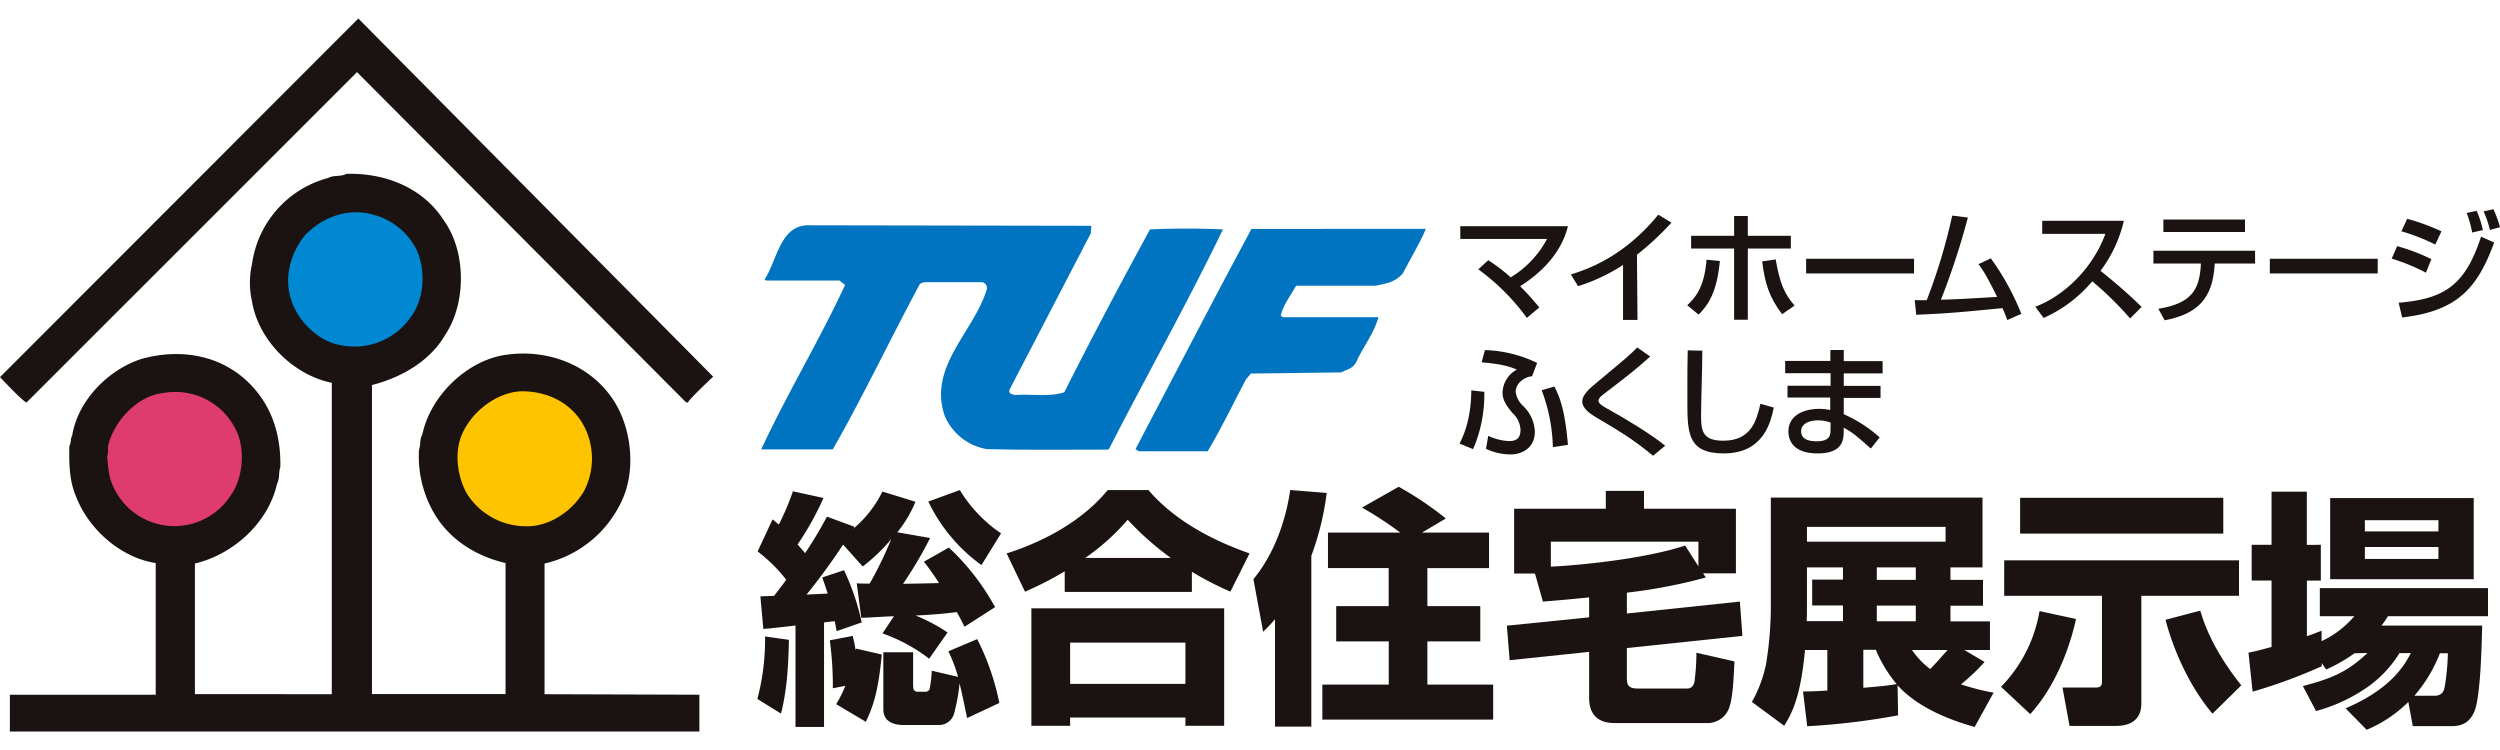 <svg xmlns="http://www.w3.org/2000/svg" width="600" height="180" viewBox="0 0 600 180">
  <title>svg</title>
  <g>
    <path d="M171.16,90.4s-6.56,6.11-6,6.23l-.56-.12L85.68,17.31,6.46,96.51c-.08.84-6.46-6-6.46-6L86,4.44Z" fill="#1a1311"/>
    <path d="M106.59,53c5.33,7.48,5.33,19.82.23,27.41-3.73,6.46-10.87,10.31-17.55,12v74.17h32.06V135.13c-6.35-1.47-12.8-5-16.77-11.33a27.1,27.1,0,0,1-4-15.85c.45-1.13.12-2.6.79-3.62,1.94-9.4,10.77-17.78,19.83-19.14,9.39-1.47,19.71,1.81,25.6,10.19,4.65,6.57,6,16.88,2.61,24.46a27,27,0,0,1-18.7,15.41v31.36l37.16.12v8.83H2.37v-8.83h35v-31.6c-8.26-1.24-16.08-8-19.13-16-1.59-3.63-1.7-7.93-1.59-12.12.45-.68.22-1.7.68-2.5,1.36-8.38,8.61-15.74,16.54-18.34,10-2.84,21.41-.9,28.54,8.83,3.52,4.87,5,10.65,4.87,17.1-.45,1.24-.1,2.72-.79,4-2.14,9.62-10.87,17.1-19.71,19.14v31.36H79.63V91.87c-9.06-1.81-17.55-10-19.14-19.48a20.37,20.37,0,0,1,0-9.06A24.89,24.89,0,0,1,78.73,42.72c1.47-.79,2.94-.22,4.42-1C92,41.47,101.38,44.76,106.59,53Z" fill="#1a1311"/>
    <path d="M99.92,59.82c2.26,4.88,2,11.55-1.14,16a16.44,16.44,0,0,1-17.11,7C76.35,81.91,71.48,77,69.9,72c-1.82-5.45-.13-11.22,3.17-15.41,4.53-4.76,10.75-6.79,16.76-5A16.23,16.23,0,0,1,99.92,59.82Z" fill="#0089d2"/>
    <path d="M56.41,102.74c2.6,4.75,2,12-1.13,16.31a16.09,16.09,0,0,1-28.09-2.26c-1.14-2.27-1.25-4.88-1.48-7.37.45-.78,0-2,.34-2.83C27.63,100.7,33.18,95,39,94.36A16.17,16.17,0,0,1,56.41,102.74Z" fill="#de3b70"/>
    <path d="M139.67,101.38a16.89,16.89,0,0,1,.46,16.54c-2.95,5-8.5,8.49-13.82,8.38A16.76,16.76,0,0,1,112,118.38c-2.15-3.86-3-9.52-1.25-13.83,2.38-5.89,8.73-10.53,14.51-10.64C130.84,93.91,136.39,96.17,139.67,101.38Z" fill="#ffc400"/>
    <path d="M261.79,56,242.31,93.48c-.4,1,.66,1.18,1.32,1.32,4-.27,8.22.52,11.8-.66C262.05,81,268.94,68,276,55.06c5.57-.27,11.65-.27,17.5,0-8.49,17.62-18.29,35-27.29,52.59l-.28.26c-9.66,0-19.88.13-29.14-.13a13.41,13.41,0,0,1-10.07-8c-4-11.78,6.89-20,10.07-30.2a1.41,1.41,0,0,0-.85-1.8l-.22-.06h-14l-.93.4c-7.14,13.25-13.51,26.76-20.93,39.74H182.69c6.22-13.38,13.91-26.1,20.14-39.47l-1.33-1.06H183.88l-.39-.26c3-4.51,3.7-12.86,10.32-13l68.12.12Z" fill="#0074c1"/>
    <path d="M342.22,54.93c-1.6,3.72-3.72,7.16-5.57,10.73-1.87,2.12-4,2.38-6.49,2.92H311.07c-1.33,2.38-3.06,4.5-3.7,7.15l.52.4h22.93c-1.06,4-3.84,7.28-5.44,11-.92,1.46-2.51,1.72-3.57,2.25l-21.6.27L299,91.1c-3.06,5.82-5.85,11.65-9.15,17.21H273.32l-.8-.52c9.27-17.62,18.42-35.37,27.82-52.85Z" fill="#0074c1"/>
    <path d="M200.68,169a28.68,28.68,0,0,0,2.2-4.4l-3,.58a80.55,80.55,0,0,0-.73-11.5l5.49-1.06a27.82,27.82,0,0,1,.71,3.5l.07-.46,6.2,1.42c-.83,9.18-2.21,12.76-3.82,16.15Zm31.42,3.34c-.9-4.47-1.26-6-1.8-8.35a44.89,44.89,0,0,1-1.32,7.27,3.74,3.74,0,0,1-3.69,2.74h-8.4c-2.63,0-4.89-.9-4.89-3.81V156.55h7.15v7.87c0,.54,0,1.6,1.07,1.6h1.67a1.16,1.16,0,0,0,1.2-.59,26.75,26.75,0,0,0,.53-4.46l6.32,1.48a36.41,36.41,0,0,0-2.33-6.14l6.92-2.92a59.49,59.49,0,0,1,5.31,15.32Zm-49.61-29.21c1.07-.05,1.31-.05,3.28-.12,1.48-1.91,1.9-2.44,2.92-3.88a37.32,37.32,0,0,0-6.86-6.78l3.58-7.7c.54.42.77.6,1.5,1.26a61.76,61.76,0,0,0,3.39-8l7.34,1.61a73.21,73.21,0,0,1-6.21,11.15l1.79,2.08a95.69,95.69,0,0,0,5.25-8.76l6.62,2.45-.31.47a27.53,27.53,0,0,0,7-8.94l7.93,2.45a29.21,29.21,0,0,1-4.35,7.33l7.87,1.37a95.29,95.29,0,0,1-6.5,11c3.28-.07,4.82-.07,8.64-.19a59.29,59.29,0,0,0-3.64-5.12l6-3.4a57.09,57.09,0,0,1,11.09,14.3l-7.33,4.71c-.79-1.55-1.08-2.15-1.85-3.52-2,.23-4.12.54-9.91.83a41.24,41.24,0,0,1,7.69,4.06L223,158.09a40.55,40.55,0,0,0-11.2-6.07l2.74-4.12c-.84,0-4.89.24-5.84.3-.48,0-.89.06-2,.06L205.62,140c.84.06,1.43.06,3.1.06a89.72,89.72,0,0,0,5.18-10.67,42.1,42.1,0,0,1-6.85,6.56l-4.71-5.25c-2,3.1-5.19,7.57-8.77,12l5.07-.24c-.47-1.55-.71-2.21-1.31-3.87l5.24-1.74a57.83,57.83,0,0,1,4.24,12.53l-6,2.09c-.23-1.08-.23-1.2-.47-2.39-.42.06-.66.06-2.57.3v25.09h-6.85V150.11c-.18.06-5.07.6-5.72.65-.43.07-.78.07-2,.19Zm6.85,10.43c-.13,6-.42,11.92-1.91,17.7l-5.66-3.51a56.41,56.41,0,0,0,1.85-15Zm46.21-17.94a40.17,40.17,0,0,1-12.75-15.25l7.56-2.75A33.5,33.5,0,0,0,240.25,128Z" fill="#1a1311"/>
    <path d="M255.53,137.12A78.74,78.74,0,0,1,246,142l-4.41-9.18c9.48-3,18.43-8.1,24.26-15.2h9.78c7,8.17,17.12,12.69,24.26,15.2L295.29,142a79.87,79.87,0,0,1-9.24-4.77v4.83H255.53ZM281,133.9a70,70,0,0,1-10.36-9.17,52.59,52.59,0,0,1-10.2,9.17ZM247.53,146H293.8v28.2h-9.3v-2H256.83v2h-9.3Zm9.3,8.23v9.9H284.5v-9.9Z" fill="#1a1311"/>
    <path d="M306,148.62a40.25,40.25,0,0,1-2.85,3L300.82,139c5.08-6.14,7.82-14.3,8.83-21.4l8.76.71a67,67,0,0,1-3.69,15.08v41H306Zm30.06-20.8a85.79,85.79,0,0,0-9.18-6l8.82-5A82,82,0,0,1,347,124.43l-5.72,3.39h16.09v8.53H342.57v9.12h12.7v8.47h-12.7V164.3h15.79v8.41h-41V164.3h15.94V153.93H320.69v-8.46h12.59v-9.13H318.71v-8.52Z" fill="#1a1311"/>
    <path d="M381.39,143.38c-5.5.54-8.23.78-11.09,1l-1.91-6.74h-5V122.1h22v-4.29h9.17v4.29h22.06v15.5h-7.87l.65,1a127,127,0,0,1-18.95,3.64v5l27.12-2.86.61,8.23-27.73,2.92v7.21c0,1.43.24,2.5,2.5,2.5H405c.66,0,1.44-.41,1.68-1.66a53.38,53.38,0,0,0,.46-6.92l9.13,2.08c-.19,3.89-.36,8.23-1.13,10.68a5.51,5.51,0,0,1-5.72,4.11H387.53c-4.77,0-6.14-2.8-6.14-6.08v-11l-19.08,2-.66-8.29,19.74-2Zm26.23-7.45V130H372.2v6c6.2-.3,22.06-1.73,32.25-5.07Z" fill="#1a1311"/>
    <path d="M476.3,158.87a47.88,47.88,0,0,1-5.66,5.37,54.42,54.42,0,0,0,7.82,2l-4.54,8.23c-3.46-1-12.89-3.75-18.5-10l.12,7.21a171.93,171.93,0,0,1-21.81,2.62l-1-8.35q2.92,0,5.83-.23V156h-5.36c-1,10.79-2.92,14.9-5,18.18l-7.75-5.72a30.92,30.92,0,0,0,3.4-9.06A86.7,86.7,0,0,0,425,146V119.42h50.8v16.75h-7.69v3h7.81v6.2h-7.81v3.76h9.48V156h-6.14Zm-16.51-13.53h-9.36v3.76h9.36Zm0-9.17h-9.36v3h9.36Zm-17.48,0h-8.64v9.9c0,1.42,0,1.6-.07,3h8.71v-3.76h-7.39v-6.2h7.39Zm24.63-9.72H433.67V130h33.27ZM447.2,165.07c5.49-.48,6.21-.59,8-.89a31.67,31.67,0,0,1-5-8.23h-3ZM458.88,156a19.59,19.59,0,0,0,4.37,4.58c1.67-1.72,3-3.28,4.18-4.58Z" fill="#1a1311"/>
    <path d="M484.83,119.48h48.76v8.58H484.83Zm-3.82,15h56.35V143H513.92v25.86c0,3.93-2.68,5.36-6.07,5.36H496.69L495,165h8.17c1.25,0,1.3-.9,1.3-1.43V143H481Zm17.24,14.08c-2,9-5.92,17.28-11,22.82l-7-6.55a34.19,34.19,0,0,0,9.24-18.17ZM531,171.28c-6-7.09-9.67-16.28-11.27-22.53l8.34-2.2c1.91,6.61,5.55,12.51,9.84,17.94Z" fill="#1a1311"/>
    <path d="M559.24,119.54h34.45V139H559.24Zm5.84,37.24a36.35,36.35,0,0,1-6.8,3.89l-1.07-1.55v.78A125.55,125.55,0,0,1,540.63,166l-1-9.36c1.78-.36,2.5-.54,5.54-1.37V139.33h-4.77v-8.58h4.77V118h8.47v12.76H557v8.58h-3.34v13.35c1.19-.42,1.68-.6,3.52-1.31v2.5a23.31,23.31,0,0,0,7.87-6h-8.29v-6.73h40.36v6.73h-24a26.69,26.69,0,0,1-1.56,2.26h24.16c-.12,4.72-.37,17-1.87,20.63-1.42,3.28-3.8,3.51-5.78,3.51h-9L578,168.47a31.47,31.47,0,0,1-10,6.68L562.93,170c11.21-4.78,14.3-10.68,15.68-13.25h-2.74a27.67,27.67,0,0,1-7.87,8.29,40,40,0,0,1-12.15,5.61l-3.17-6c6.86-1.78,10.72-3.39,15.5-7.93Zm2.49-31.93v2.68h17.65v-2.68Zm0,6.43v2.86h17.65v-2.86Zm16.7,35.7c2,0,2.33-1.3,2.51-2.43a56.24,56.24,0,0,0,.71-7.77h-1.91a34.75,34.75,0,0,1-6.13,10.2Z" fill="#1a1311"/>
    <path d="M366.44,76.29a52.55,52.55,0,0,0-11.65-11.65l2.39-2.19a42.14,42.14,0,0,1,5.39,4.11,23.66,23.66,0,0,0,8.71-9.21H350.47V54.29H376.3c-1.5,6.17-6.06,11-11.47,14.4,2,2,3.39,3.64,4.62,5.09Z" fill="#1a1311"/>
    <path d="M393,76.79h-3.47V63.59a43.67,43.67,0,0,1-10.79,5.09L377,65.88c4-1.28,12.6-4.13,21-14.36l3.15,1.92a71,71,0,0,1-8.28,7.7Z" fill="#1a1311"/>
    <path d="M419.48,51.84v4.75H429.8v3.06H419.48V76.73h-3.29V59.65H405.87V56.59h10.32V51.84ZM404.93,73.26c1.59-1.49,4.12-3.94,4.64-10.93l3.2.32c-.71,7.55-2.81,10.55-5.1,12.86Zm21.23-11c1,5.48,1.86,8,4.54,11.08l-3,2.07c-3.14-4.17-4.1-7.38-4.78-12.68Z" fill="#1a1311"/>
    <path d="M459.37,62.1v3.53h-25.9V62.1Z" fill="#1a1311"/>
    <path d="M477.8,62a61.69,61.69,0,0,1,7.32,13.32l-3.37,1.49c-.42-1.17-.54-1.46-1.15-2.86-11.43,1.11-12.71,1.23-20.7,1.6l-.37-3.5c.66,0,2.15,0,2.88,0a136.84,136.84,0,0,0,6.12-20.31l3.76.47a177,177,0,0,1-6.47,19.73c4.54-.15,5.45-.21,13.5-.68-2.71-5.44-3.53-6.61-4.49-7.86Z" fill="#1a1311"/>
    <path d="M488.47,73.61c6.44-2.36,13.64-8.8,16.82-17.48H490.13V53h19.59A31.77,31.77,0,0,1,504.12,65c1.73,1.37,6,4.84,9.87,8.66l-2.76,2.77a79.76,79.76,0,0,0-9.09-8.92,32.49,32.49,0,0,1-11.67,8.8Z" fill="#1a1311"/>
    <path d="M538.8,52.68v3H519.21v-3Zm2.42,7.5v3.06h-9.7l0,.35c-.5,8-4,11.74-12,13.28L518,74.11c7.87-1.28,9.84-4.46,10.2-10.47l0-.4H516.82V60.18Z" fill="#1a1311"/>
    <path d="M570.65,62.1v3.53H544.76V62.1Z" fill="#1a1311"/>
    <path d="M584.47,58.69a47.7,47.7,0,0,0-8.14-3.18l1.4-3a53.75,53.75,0,0,1,8.22,3Zm-2.25,6.76A46,46,0,0,0,574,62.07l1.33-3a48.07,48.07,0,0,1,8.2,3.12Zm11.1-9.65A26.51,26.51,0,0,0,592,51.11l2.4-.52a24.27,24.27,0,0,1,1.49,4.63Zm4.26-.62a24,24,0,0,0-1.52-4.44l2.36-.53A26.59,26.59,0,0,1,600,54.53Zm-21.9,17.47c11-.9,16-4.23,19.77-15.85l3.15,1.39c-4,11-8.88,16.47-22.09,18Z" fill="#1a1311"/>
    <path d="M367.69,90.32c-1.4,0-3.93,1.43-3.93,3.74a5.73,5.73,0,0,0,1.72,3.31,8.92,8.92,0,0,1,2.88,6.24c0,4.08-3.32,5.45-5.73,5.45a14,14,0,0,1-6-1.34l.55-3.12a12.9,12.9,0,0,0,5,1.26c1.74,0,2.74-.67,2.74-2.71a5.79,5.79,0,0,0-1.9-4c-1.6-1.89-2.41-3.25-2.41-4.93a6.48,6.48,0,0,1,3.43-5.51c-1.4-.61-3.36-1.34-8.45-1.75l.79-2.94a30.77,30.77,0,0,1,12.53,3.08Zm5,17A41.32,41.32,0,0,0,370,93.65l3.05-.88c1.62,3.09,2.61,6.61,3.26,14Zm-22.41-.87c2.75-5.13,2.8-11,2.84-12.76l3.11.35a33,33,0,0,1-2.68,13.75Z" fill="#1a1311"/>
    <path d="M396.74,109.38c-5-4.07-7.41-5.51-14-9.41-1.36-.82-3-2.1-3-3.62s1.58-3,3.55-4.6c7.67-6.38,7.84-6.55,9.65-8.36l3.11,2.18c-4.24,3.74-5,4.29-11.42,9.21-.61.46-1,.94-1,1.4,0,.74,1.36,1.49,2.18,1.93,4.06,2.22,11.06,6.5,13.83,8.86Z" fill="#1a1311"/>
    <path d="M408.56,84.17c0,4.4-.3,11.43-.3,15.83,0,3.56.5,5.77,5.33,5.77,6.7,0,8-4.84,8.91-8.86l3.2.91c-.69,3.29-2.32,11-12,11-8.73,0-8.73-5-8.73-12.74,0-5.1,0-9.5.08-12Z" fill="#1a1311"/>
    <path d="M439.29,86.62V84h3.21v2.67h9.33v2.94H442.5v3h8.83v2.9H442.5v3.9a32.47,32.47,0,0,1,8.63,5.57L449,107.64c-4-3.5-4.38-3.81-6.51-5v.59c0,2.09,0,5.59-6.27,5.59s-7-3.61-7-5.24c0-4.09,4-5.45,7.32-5.45a11.77,11.77,0,0,1,2.71.28v-3H429V92.57h10.34v-3h-10.9V86.62Zm.06,14.81a8.63,8.63,0,0,0-3-.55c-1.66,0-4.08.55-4.08,2.65s2.27,2.38,3.75,2.38c3.3,0,3.3-1.66,3.3-2.85Z" fill="#1a1311"/>
  </g>
</svg>
